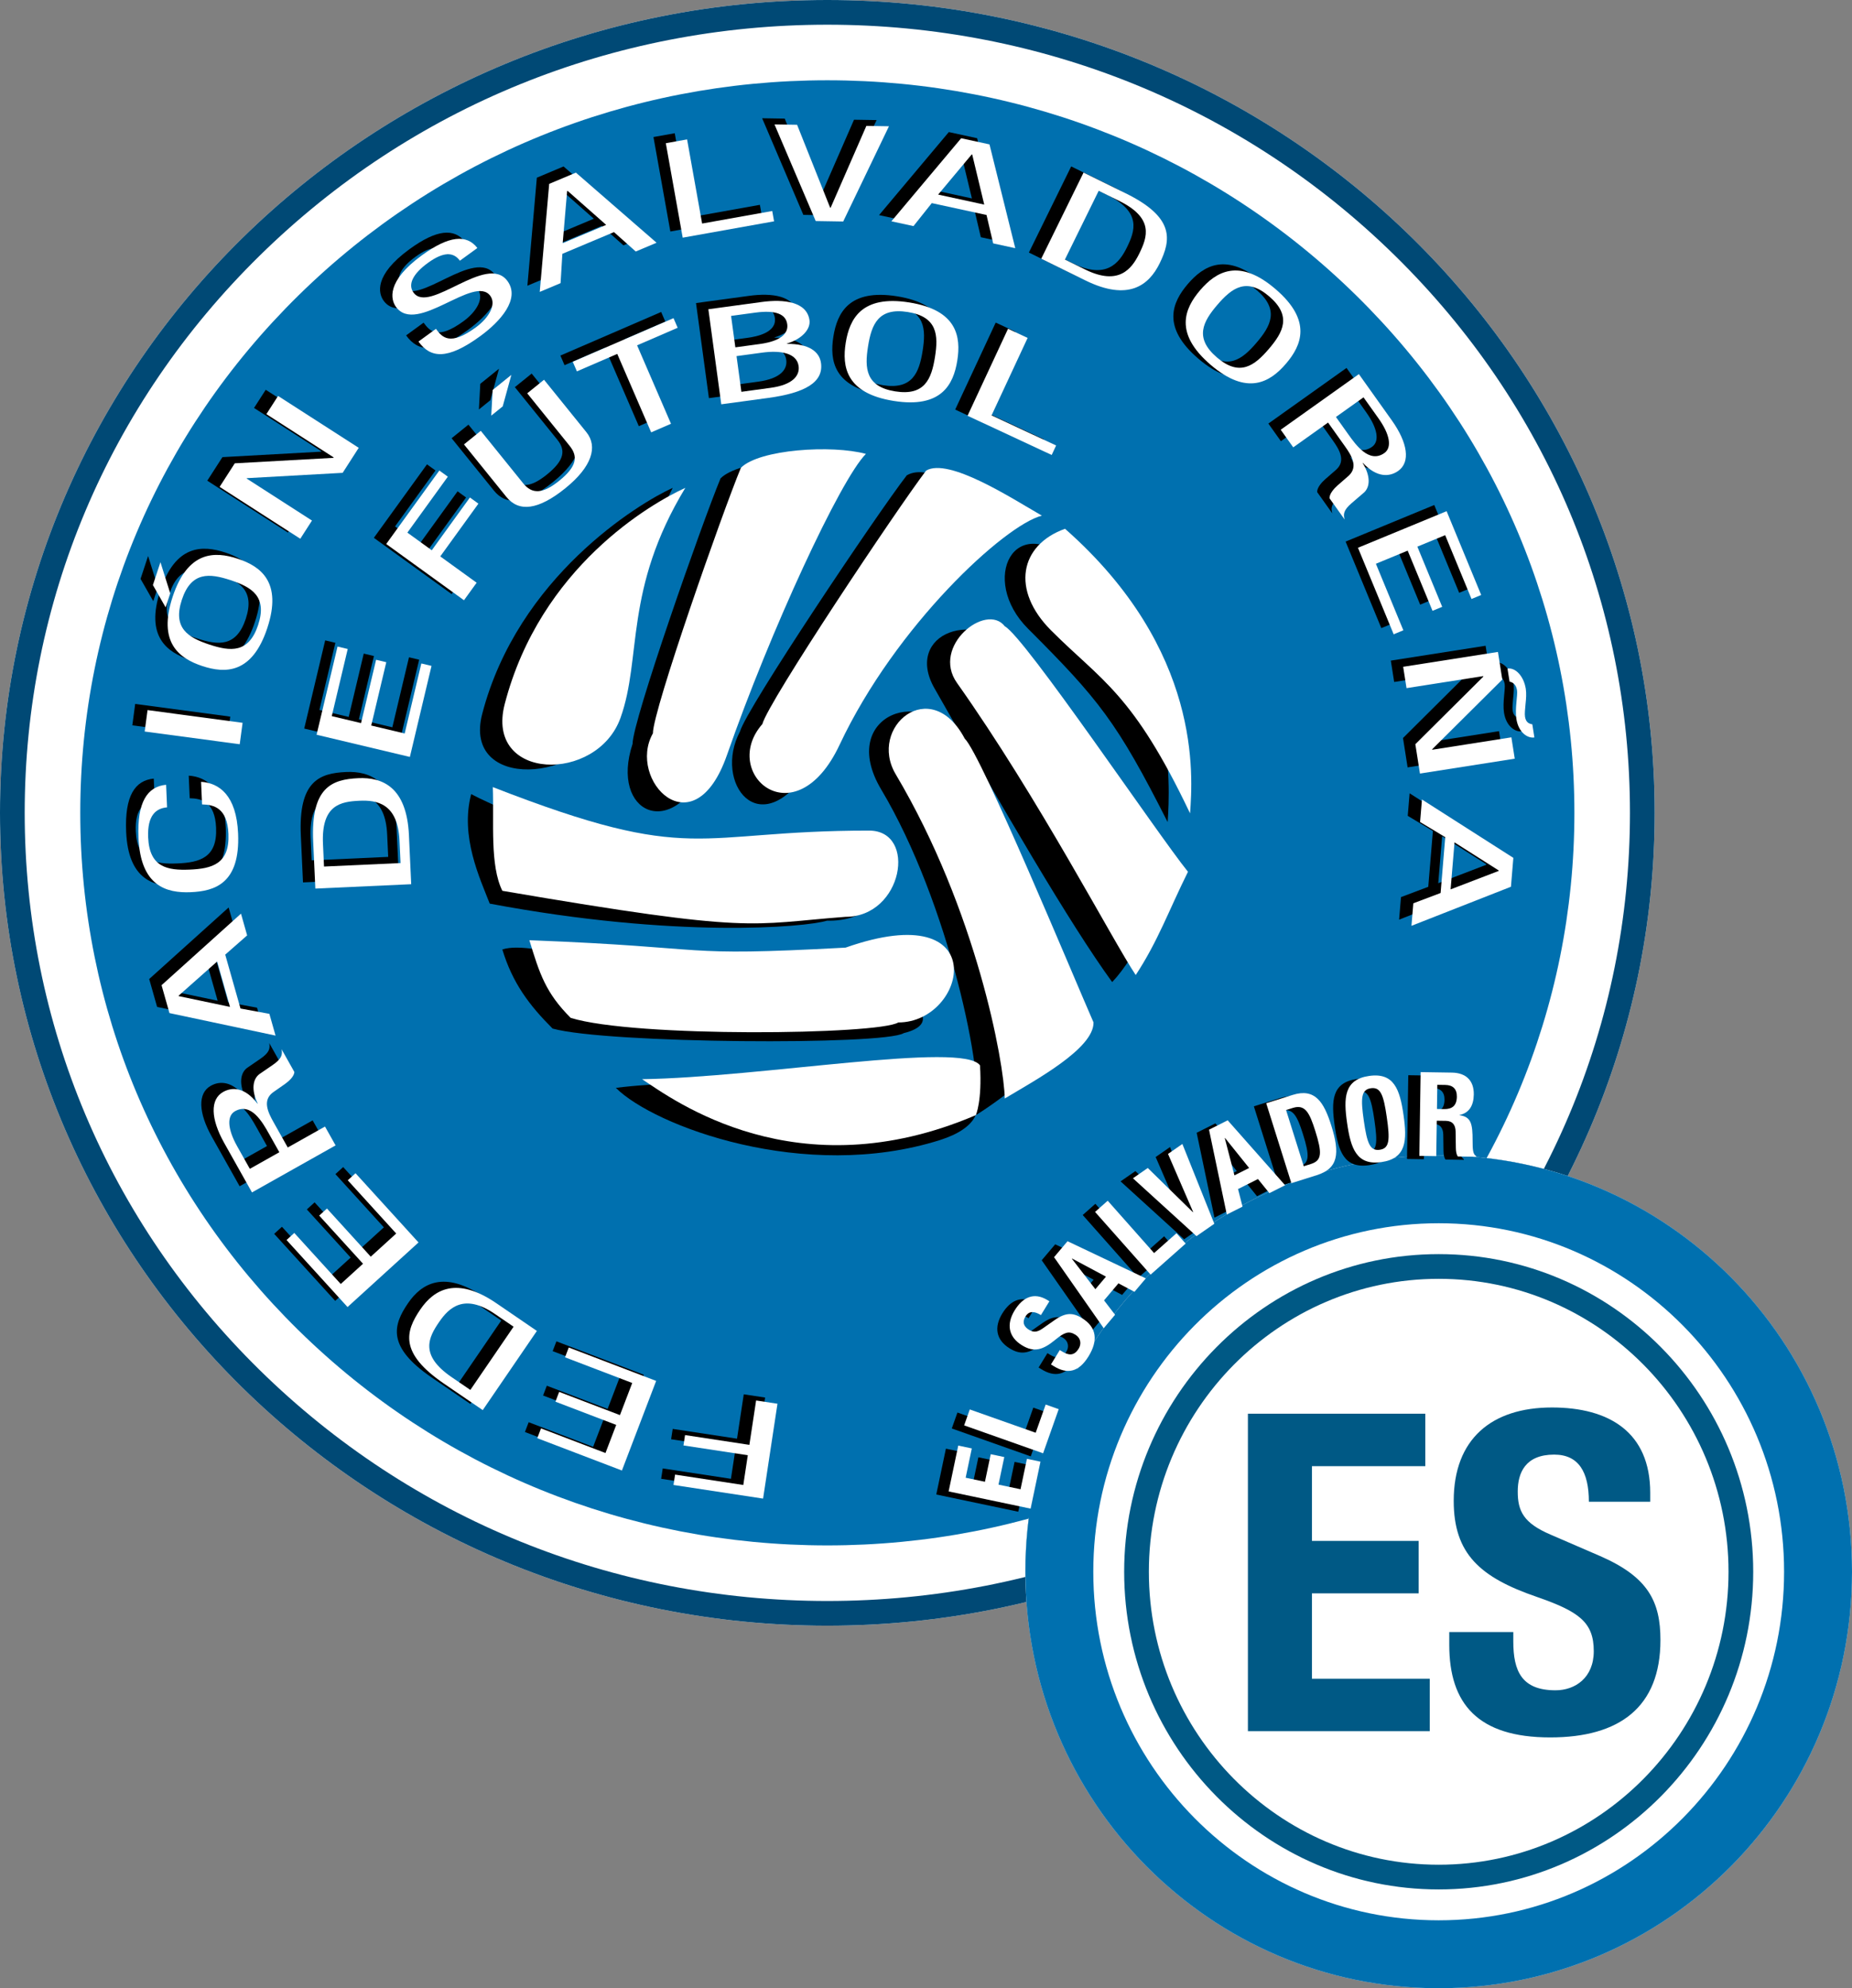 <?xml version="1.0" encoding="utf-8"?>
<!-- Generator: Adobe Illustrator 15.0.2, SVG Export Plug-In . SVG Version: 6.00 Build 0)  -->
<!DOCTYPE svg PUBLIC "-//W3C//DTD SVG 1.1//EN" "http://www.w3.org/Graphics/SVG/1.1/DTD/svg11.dtd">
<svg version="1.1" xmlns="http://www.w3.org/2000/svg" xmlns:xlink="http://www.w3.org/1999/xlink" x="0px" y="0px"
	 width="299.963px" height="321.96px" viewBox="0 0 299.963 321.96" enable-background="new 0 0 299.963 321.96"
	 xml:space="preserve">
<rect x="0" y="0" width="299.963" height="321.96" fill="#808080" stroke="none"/>
<g id="large_circle">
	<g>
		<path fill="#0070AF" d="M134,256.75c-70.304,0-127.5-56.131-127.5-125.125S63.696,6.5,134,6.5s127.5,56.131,127.5,125.125
			S204.304,256.75,134,256.75z"/>
		<path fill="#fff" d="M134,13c32.364,0,62.779,12.368,85.643,34.826C242.443,70.223,255,99.983,255,131.625
			s-12.557,61.402-35.357,83.799C196.779,237.882,166.364,250.25,134,250.25s-62.779-12.368-85.643-34.826
			C25.557,193.027,13,163.267,13,131.625c0-31.642,12.557-61.402,35.357-83.799C71.221,25.368,101.636,13,134,13 M134,0
			C59.994,0,0,58.931,0,131.625S59.994,263.25,134,263.25c74.006,0,134-58.931,134-131.625S208.006,0,134,0L134,0z"/>
		<path fill="#004975" d="M134,4c34.737,0,67.393,13.284,91.949,37.406C250.486,65.508,264,97.549,264,131.625
			s-13.514,66.117-38.051,90.22C201.393,245.966,168.737,259.25,134,259.25c-34.738,0-67.393-13.284-91.949-37.405
			C17.513,197.742,4,165.701,4,131.625s13.513-66.117,38.051-90.219C66.607,17.284,99.262,4,134,4 M134,0
			C59.994,0,0,58.931,0,131.625S59.994,263.25,134,263.25c74.006,0,134-58.931,134-131.625S208.006,0,134,0L134,0z"/>
	</g>
</g>
<g id="small_circle">
	<g>
		<path fill="#fff" d="M233.02,311.96c-31.398,0-56.942-25.768-56.942-57.439s25.544-57.438,56.942-57.438
			s56.943,25.767,56.943,57.438S264.418,311.96,233.02,311.96z"/>
		<path fill="#005985" d="M233.02,207.082c25.885,0,46.943,21.281,46.943,47.438c0,26.158-21.059,47.439-46.943,47.439
			c-25.884,0-46.942-21.281-46.942-47.439C186.077,228.363,207.136,207.082,233.02,207.082 M233.02,187.082
			c-36.971,0-66.942,30.193-66.942,67.438c0,37.246,29.972,67.439,66.942,67.439c36.972,0,66.943-30.193,66.943-67.439
			C299.963,217.275,269.991,187.082,233.02,187.082L233.02,187.082z"/>
		<path fill="#fff" d="M233.02,203.082c28.09,0,50.943,23.075,50.943,51.438c0,28.364-22.854,51.439-50.943,51.439
			s-50.942-23.075-50.942-51.439C182.077,226.157,204.93,203.082,233.02,203.082 M233.02,187.082
			c-36.971,0-66.942,30.193-66.942,67.438c0,37.246,29.972,67.439,66.942,67.439c36.972,0,66.943-30.193,66.943-67.439
			C299.963,217.275,269.991,187.082,233.02,187.082L233.02,187.082z"/>
		<path fill="#0070AF" d="M233.02,198.082c30.848,0,55.943,25.318,55.943,56.438c0,31.121-25.096,56.439-55.943,56.439
			c-30.847,0-55.942-25.318-55.942-56.439C177.077,223.4,202.173,198.082,233.02,198.082 M233.02,187.082
			c-36.971,0-66.942,30.193-66.942,67.438c0,37.246,29.972,67.439,66.942,67.439c36.972,0,66.943-30.193,66.943-67.439
			C299.963,217.275,269.991,187.082,233.02,187.082L233.02,187.082z"/>
	</g>
	<path fill="#0070AF" d="M175.262,221.393c-0.586,0.234-1.268,0.54-1.549,0.821s-1.408,1.033-1.76,2.229s-0.798,2.628-0.798,3.168
		s0,1.384,0.117,1.736s2.206,1.478,2.746-0.54S175.262,221.393,175.262,221.393"/>
	<path fill="#0070AF" d="M166.223,242.486c0,1.111-0.218,2.319,0.31,3.118c0.374,0.566-0.004,1.11,0.091,1.598
		c0.336,1.732,0.853,2.843,1.432,2.843c1.013,0,1.833-3.385,1.833-7.559c0-4.175-0.82-7.559-1.833-7.559
		C167.043,234.928,166.223,238.312,166.223,242.486z"/>
</g>
<g id="lrg_circle_txt">
	<g>
		<g>
			<path d="M121.594,241.671l-14.51-2.207l0.255-1.679l11.049,1.682l0.731-4.819l-10.42-1.585l0.255-1.679l10.42,1.585l1.09-7.186
				l3.46,0.526L121.594,241.671z"/>
			<path d="M98.731,237.124l-13.71-5.236l0.606-1.585l10.44,3.987l1.74-4.553l-9.846-3.761l0.606-1.585l9.846,3.761l1.988-5.203
				l-10.887-4.158l0.606-1.585l14.156,5.406L98.731,237.124z"/>
			<path d="M76.188,227.342l-6.275-4.287c-7.293-4.983-6.248-8.485-3.828-12.023c2.211-3.232,5.864-5.401,12.303-1.002l6.57,4.489
				L76.188,227.342z M81.183,213.837l-3.022-2.065c-4.993-3.412-7.468-0.991-9.041,1.308c-1.695,2.478-3.217,5.338,2.039,8.93
				l3.022,2.064L81.183,213.837z"/>
			<path d="M54.29,210.652l-9.881-10.855l1.256-1.143l7.525,8.267l3.606-3.281l-7.097-7.796l1.256-1.143l7.096,7.796l4.121-3.75
				l-7.846-8.62l1.256-1.143l10.203,11.209L54.29,210.652z"/>
			<path d="M38.813,192.091l-4.501-8.012c-2.183-3.885-2.314-7.051-0.171-8.256c1.479-0.832,3.561-0.771,5.557,1.896l0.038-0.021
				c-1.075-2.226-0.79-3.983,0.289-4.772l2.197-1.51c1.42-0.98,1.547-1.646,1.384-2.512l2.065,3.676
				c0.008,0.681-0.861,1.488-1.486,1.932l-1.988,1.392c-1.722,1.288-0.784,3.225,0.093,4.786l2.318,4.127l6.032-3.392l1.714,3.052
				L38.813,192.091z M43.244,185.583l-1.695-3.018c-1.013-1.803-2.864-5.098-5.482-3.626c-1.328,0.746-1.246,2.846,0.352,5.689
				l2.046,3.643L43.244,185.583z"/>
			<path d="M25.446,163.05l-1.28-4.516l12.865-11.585l0.998,3.521l-3.55,3.115l2.474,8.726l4.678,0.864l0.998,3.521L25.446,163.05z
				 M35.25,162.048l-2.083-7.348l-6.235,5.53l0.021,0.077L35.25,162.048z"/>
			<path d="M30.569,125.602c2.949,0.194,5.734,2.188,5.996,8.389c0.341,8.069-3.767,9.317-7.681,9.482
				c-3.914,0.165-8.122-0.972-8.453-8.803c-0.245-5.803,1.436-8.303,4.473-8.59l0.155,3.657c-1.758,0.154-3.215,1.25-3.062,4.868
				c0.205,4.85,3.145,5.363,6.733,5.212c3.588-0.151,6.475-0.91,6.27-5.759c-0.18-4.253-2.379-4.758-4.276-4.797L30.569,125.602z"/>
			<path d="M21.433,117.457l0.464-3.47l15.395,2.06l-0.465,3.47L21.433,117.457z"/>
			<path d="M22.765,93.738l1.222-3.703l1.587,5.049l-0.748,2.267L22.765,93.738z M36.498,89.474
				c3.719,1.228,7.254,3.777,4.798,11.22s-6.813,7.387-10.532,6.159c-3.719-1.228-7.253-3.777-4.798-11.22
				C28.422,88.19,32.779,88.246,36.498,89.474z M31.911,103.377c3.409,1.125,6.377,1.435,7.898-3.174
				c1.521-4.609-1.048-6.128-4.458-7.253c-3.409-1.125-6.376-1.435-7.897,3.174C25.933,100.733,28.501,102.251,31.911,103.377z"/>
			<path d="M33.573,77.84l2.453-3.814l15.981-0.886l0.043-0.067l-10.904-7.012l1.893-2.944l13.063,8.399L53.5,75.566l-15.502,0.863
				l-0.043,0.067l10.575,6.8l-1.893,2.945L33.573,77.84z"/>
			<path d="M72.487,41.219c-0.96-1.319-2.494-1.603-5.196,0.364c-2.38,1.732-3.283,3.466-2.311,4.803
				c2.573,3.537,11.877-6.463,15.218-1.871c2.112,2.903-1.178,6.562-4.427,8.926c-5.372,3.909-8.049,3.543-9.995,0.869l2.831-2.06
				c1.024,1.408,2.286,2.804,6.436-0.216c2.251-1.639,3.348-3.782,2.375-5.119c-2.586-3.554-11.928,6.393-15.282,1.783
				c-0.845-1.161-1.622-4.121,4.201-8.358c4.375-3.184,7.239-3.438,8.98-1.18L72.487,41.219z"/>
			<path d="M86.951,28.774l4.327-1.82l13.065,11.354l-3.374,1.419l-3.524-3.143l-8.36,3.517l-0.29,4.748l-3.374,1.419L86.951,28.774
				z M89.138,38.379l7.04-2.962l-6.248-5.513l-0.074,0.031L89.138,38.379z"/>
			<path d="M105.84,22.19l3.446-0.616l2.436,13.625l11.354-2.031l0.299,1.671l-14.8,2.647L105.84,22.19z"/>
			<path d="M123.443,19.148l3.66,0.059l5.354,13.428l0.08,0.001l5.785-13.249l3.66,0.059l-7.411,15.421l-4.455-0.072L123.443,19.148
				z"/>
			<path d="M153.677,21.386l4.587,0.996l4.175,16.808l-3.577-0.776l-1.079-4.6l-8.865-1.924l-2.963,3.722l-3.577-0.776
				L153.677,21.386z M149.949,30.51l7.465,1.62l-1.948-8.106l-0.078-0.017L149.949,30.51z"/>
			<path d="M173.499,26.948l6.819,3.352c7.927,3.896,7.392,7.512,5.5,11.359c-1.728,3.516-5.033,6.183-12.031,2.744l-7.141-3.509
				L173.499,26.948z M170.479,41.031l3.285,1.615c5.427,2.667,7.531-0.082,8.76-2.582c1.324-2.695,2.424-5.744-3.289-8.551
				l-3.285-1.615L170.479,41.031z"/>
			<path d="M206.284,57.893c-2.549,2.975-6.251,5.277-12.202,0.179c-5.952-5.098-4.244-9.108-1.695-12.083s6.25-5.277,12.202-0.179
				C210.54,50.908,208.833,54.918,206.284,57.893z M195.166,48.369c-2.337,2.727-3.751,5.355-0.064,8.512
				c3.686,3.157,6.066,1.357,8.402-1.37c2.337-2.727,3.751-5.355,0.065-8.513C199.883,43.842,197.502,45.643,195.166,48.369z"/>
			<path d="M218.092,59.581l5.329,7.483c2.584,3.628,3.052,6.761,1.049,8.187c-1.384,0.984-3.46,1.145-5.729-1.292l-0.036,0.025
				c1.307,2.097,1.21,3.874,0.221,4.773l-2.024,1.734c-1.309,1.126-1.363,1.8-1.109,2.644l-2.445-3.434
				c-0.08-0.675,0.697-1.571,1.272-2.077l1.829-1.595c1.576-1.463,0.437-3.289-0.602-4.746l-2.745-3.855l-5.639,4.013l-2.03-2.851
				L218.092,59.581z M214.377,66.521l2.008,2.818c1.199,1.685,3.391,4.762,5.838,3.021c1.241-0.883,0.937-2.961-0.955-5.617
				l-2.422-3.401L214.377,66.521z"/>
			<path d="M232.303,81.777l5.602,13.569l-1.568,0.647l-4.267-10.333l-4.505,1.859l4.023,9.745l-1.568,0.647l-4.023-9.745
				l-5.148,2.125l4.448,10.774l-1.568,0.647l-5.784-14.011L232.303,81.777z"/>
			<path d="M240.618,104.568l0.705,4.479l-11.355,11.282l0.012,0.079l12.814-2.01l0.544,3.458l-15.352,2.408l-0.747-4.754
				l11.012-10.947l-0.013-0.079l-12.427,1.949l-0.544-3.458L240.618,104.568z M246.52,118.418c-1.075,0.168-2.565-0.765-2.918-3.005
				c-0.259-1.65,0.236-3.821,0.106-4.646c-0.16-1.021-0.803-1.323-1.208-1.381l-0.334-2.122c1.269-0.199,2.634,1.197,2.961,3.28
				c0.117,0.747,0.054,1.602-0.037,2.421c-0.07,0.816-0.168,1.597-0.088,2.107c0.161,1.021,0.772,1.127,1.185,1.224L246.52,118.418z
				"/>
			<path d="M243.113,137.915l-0.389,4.678l-16.115,6.326l0.304-3.647l4.418-1.669l0.751-9.039l-4.074-2.454l0.303-3.647
				L243.113,137.915z M233.584,135.407l-0.633,7.611l7.781-2.986l0.006-0.079L233.584,135.407z"/>
		</g>
		<g>
			<g>
				<path fill="#fff" d="M123.594,242.671l-14.51-2.207l0.255-1.679l11.049,1.682l0.731-4.819l-10.42-1.585l0.255-1.679
					l10.42,1.585l1.09-7.186l3.46,0.526L123.594,242.671z"/>
				<path fill="#fff" d="M100.731,238.124l-13.71-5.236l0.606-1.585l10.44,3.987l1.74-4.553l-9.846-3.761l0.606-1.585
					l9.846,3.761l1.988-5.203l-10.887-4.158l0.606-1.585l14.156,5.406L100.731,238.124z"/>
				<path fill="#fff" d="M78.188,228.342l-6.275-4.287c-7.293-4.983-6.248-8.485-3.828-12.023
					c2.211-3.232,5.864-5.401,12.303-1.002l6.57,4.489L78.188,228.342z M83.183,214.837l-3.022-2.065
					c-4.993-3.412-7.468-0.991-9.041,1.308c-1.695,2.478-3.217,5.338,2.039,8.93l3.022,2.064L83.183,214.837z"/>
				<path fill="#fff" d="M56.29,211.652l-9.881-10.855l1.256-1.143l7.525,8.267l3.606-3.281l-7.097-7.796l1.256-1.143
					l7.096,7.796l4.121-3.75l-7.846-8.62l1.256-1.143l10.203,11.209L56.29,211.652z"/>
				<path fill="#fff" d="M40.813,193.091l-4.501-8.012c-2.183-3.885-2.314-7.051-0.171-8.256
					c1.479-0.832,3.561-0.771,5.557,1.896l0.038-0.021c-1.075-2.226-0.79-3.983,0.289-4.772l2.197-1.51
					c1.42-0.98,1.547-1.646,1.384-2.512l2.065,3.676c0.008,0.681-0.861,1.488-1.486,1.932l-1.988,1.392
					c-1.722,1.288-0.784,3.225,0.093,4.786l2.318,4.127l6.032-3.392l1.714,3.052L40.813,193.091z M45.244,186.583l-1.695-3.018
					c-1.013-1.803-2.864-5.098-5.482-3.626c-1.328,0.746-1.246,2.846,0.352,5.689l2.046,3.643L45.244,186.583z"/>
				<path fill="#fff" d="M27.446,164.05l-1.28-4.516l12.865-11.585l0.998,3.521l-3.55,3.115l2.474,8.726l4.678,0.864l0.998,3.521
					L27.446,164.05z M37.25,163.048l-2.083-7.348l-6.235,5.53l0.021,0.077L37.25,163.048z"/>
				<path fill="#fff" d="M32.569,126.602c2.949,0.194,5.734,2.188,5.996,8.389c0.341,8.069-3.767,9.317-7.681,9.482
					c-3.914,0.165-8.122-0.972-8.453-8.803c-0.245-5.803,1.436-8.303,4.473-8.59l0.155,3.657c-1.758,0.154-3.215,1.25-3.062,4.868
					c0.205,4.85,3.145,5.363,6.733,5.212c3.588-0.151,6.475-0.91,6.27-5.759c-0.18-4.253-2.379-4.758-4.276-4.797L32.569,126.602z"
					/>
				<path fill="#fff" d="M23.433,118.457l0.464-3.47l15.395,2.06l-0.465,3.47L23.433,118.457z"/>
				<path fill="#fff" d="M24.765,94.738l1.222-3.703l1.587,5.049l-0.748,2.267L24.765,94.738z M38.498,90.474
					c3.719,1.228,7.254,3.777,4.798,11.22s-6.813,7.387-10.532,6.159c-3.719-1.228-7.253-3.777-4.798-11.22
					C30.422,89.19,34.779,89.246,38.498,90.474z M33.911,104.377c3.409,1.125,6.377,1.435,7.898-3.174
					c1.521-4.609-1.048-6.128-4.458-7.253c-3.409-1.125-6.376-1.435-7.897,3.174C27.933,101.733,30.501,103.251,33.911,104.377z"/>
				<path fill="#fff" d="M35.573,78.84l2.453-3.814l15.981-0.886l0.043-0.067l-10.904-7.012l1.893-2.944l13.063,8.399
					L55.5,76.566l-15.502,0.863l-0.043,0.067l10.575,6.8l-1.893,2.945L35.573,78.84z"/>
				<path fill="#fff" d="M74.487,42.219c-0.96-1.319-2.494-1.603-5.196,0.364c-2.38,1.732-3.283,3.466-2.311,4.803
					c2.573,3.537,11.877-6.463,15.218-1.871c2.112,2.903-1.178,6.562-4.427,8.926c-5.372,3.909-8.049,3.543-9.995,0.869l2.831-2.06
					c1.024,1.408,2.286,2.804,6.436-0.216c2.251-1.639,3.348-3.782,2.375-5.119c-2.586-3.554-11.928,6.393-15.282,1.783
					c-0.845-1.161-1.622-4.121,4.201-8.358c4.375-3.184,7.239-3.438,8.98-1.18L74.487,42.219z"/>
				<path fill="#fff" d="M88.951,29.774l4.327-1.82l13.065,11.354l-3.374,1.419l-3.524-3.143l-8.36,3.517l-0.29,4.748
					l-3.374,1.419L88.951,29.774z M91.138,39.379l7.04-2.962l-6.248-5.513l-0.074,0.031L91.138,39.379z"/>
				<path fill="#fff" d="M107.84,23.19l3.446-0.616l2.436,13.625l11.354-2.031l0.299,1.671l-14.8,2.647L107.84,23.19z"/>
				<path fill="#fff" d="M125.443,20.148l3.66,0.059l5.354,13.428l0.08,0.001l5.785-13.249l3.66,0.059l-7.411,15.421
					l-4.455-0.072L125.443,20.148z"/>
				<path fill="#fff" d="M155.677,22.386l4.587,0.996l4.175,16.808l-3.577-0.776l-1.079-4.6l-8.865-1.924l-2.963,3.722
					l-3.577-0.776L155.677,22.386z M151.949,31.51l7.465,1.62l-1.948-8.106l-0.078-0.017L151.949,31.51z"/>
				<path fill="#fff" d="M175.499,27.948l6.819,3.352c7.927,3.896,7.392,7.512,5.5,11.359c-1.728,3.516-5.033,6.183-12.031,2.744
					l-7.141-3.509L175.499,27.948z M172.479,42.031l3.285,1.615c5.427,2.667,7.531-0.082,8.76-2.582
					c1.324-2.695,2.424-5.744-3.289-8.551l-3.285-1.615L172.479,42.031z"/>
				<path fill="#fff" d="M208.284,58.893c-2.549,2.975-6.251,5.277-12.202,0.179c-5.952-5.098-4.244-9.108-1.695-12.083
					s6.25-5.277,12.202-0.179C212.54,51.908,210.833,55.918,208.284,58.893z M197.166,49.369c-2.337,2.727-3.751,5.355-0.064,8.512
					c3.686,3.157,6.066,1.357,8.402-1.37c2.337-2.727,3.751-5.355,0.065-8.513C201.883,44.842,199.502,46.643,197.166,49.369z"/>
				<path fill="#fff" d="M220.092,60.581l5.329,7.483c2.584,3.628,3.052,6.761,1.049,8.187c-1.384,0.984-3.46,1.145-5.729-1.292
					l-0.036,0.025c1.307,2.097,1.21,3.874,0.221,4.773l-2.024,1.734c-1.309,1.126-1.363,1.8-1.109,2.644l-2.445-3.434
					c-0.08-0.675,0.697-1.571,1.272-2.077l1.829-1.595c1.576-1.463,0.437-3.289-0.602-4.746l-2.745-3.855l-5.639,4.013l-2.03-2.851
					L220.092,60.581z M216.377,67.521l2.008,2.818c1.199,1.685,3.391,4.762,5.838,3.021c1.241-0.883,0.937-2.961-0.955-5.617
					l-2.422-3.401L216.377,67.521z"/>
				<path fill="#fff" d="M234.303,82.777l5.602,13.569l-1.568,0.647l-4.267-10.333l-4.505,1.859l4.023,9.745l-1.568,0.647
					l-4.023-9.745l-5.148,2.125l4.448,10.774l-1.568,0.647l-5.784-14.011L234.303,82.777z"/>
				<path fill="#fff" d="M242.618,105.568l0.705,4.479l-11.355,11.282l0.012,0.079l12.814-2.01l0.544,3.458l-15.352,2.408
					l-0.747-4.754l11.012-10.947l-0.013-0.079l-12.427,1.949l-0.544-3.458L242.618,105.568z M248.52,119.418
					c-1.075,0.168-2.565-0.765-2.918-3.005c-0.259-1.65,0.236-3.821,0.106-4.646c-0.16-1.021-0.803-1.323-1.208-1.381l-0.334-2.122
					c1.269-0.199,2.634,1.197,2.961,3.28c0.117,0.747,0.054,1.602-0.037,2.421c-0.07,0.816-0.168,1.597-0.088,2.107
					c0.161,1.021,0.772,1.127,1.185,1.224L248.52,119.418z"/>
				<path fill="#fff" d="M245.113,138.915l-0.389,4.678l-16.115,6.326l0.304-3.647l4.418-1.669l0.751-9.039l-4.074-2.454
					l0.303-3.647L245.113,138.915z M235.584,136.407l-0.633,7.611l7.781-2.986l0.006-0.079L235.584,136.407z"/>
			</g>
		</g>
	</g>
	<g>
		<g>
			<path d="M49.076,142.89l-0.35-7.589c-0.406-8.821,3.021-10.092,7.305-10.288c3.914-0.179,7.845,1.434,8.204,9.222l0.366,7.947
				L49.076,142.89z M62.874,138.756l-0.168-3.655c-0.278-6.04-3.702-6.561-6.485-6.434c-3,0.137-6.202,0.641-5.909,6.999
				l0.168,3.656L62.874,138.756z"/>
			<path d="M49.274,117.977l3.395-14.279l1.651,0.393l-2.585,10.874l4.741,1.128l2.438-10.255l1.651,0.393l-2.438,10.254
				l5.418,1.289l2.696-11.338l1.65,0.393l-3.505,14.743L49.274,117.977z"/>
			<path d="M60.554,87.091l8.604-11.897l1.376,0.995l-6.552,9.06l3.951,2.857l6.179-8.544l1.375,0.995l-6.178,8.544l5.891,4.26
				l-2.052,2.837L60.554,87.091z"/>
			<path d="M73.148,70.964l2.723-2.199l6.863,8.495c1.436,1.777,3.158,1.756,5.85-0.418c2.909-2.349,3.037-3.963,1.67-5.655
				l-6.863-8.495l2.723-2.199l6.863,8.495c1.873,2.318,0.924,5.574-3.409,9.073c-4.425,3.574-7.547,3.887-9.557,1.399L73.148,70.964
				z M77.791,62.153l3.033-2.449l-1.401,5.102l-1.856,1.5L77.791,62.153z"/>
			<path d="M106.681,67.622l-3.213,1.39l-5.493-12.704l-6.536,2.827l-0.674-1.558l16.322-7.059l0.673,1.558l-6.572,2.843
				L106.681,67.622z"/>
			<path d="M112.731,49.076l8.631-1.173c3.666-0.498,7.342-0.031,7.749,2.965c0.19,1.402-1.156,3.012-3.663,3.77l0.006,0.043
				c3.53-0.019,5.263,1.217,5.521,3.114c0.425,3.126-2.634,4.838-8.507,5.636l-7.646,1.039L112.731,49.076z M117.102,55.245
				l3.981-0.541c1.458-0.198,4.743-0.842,4.42-3.214c-0.217-1.595-1.801-2.324-5.191-1.864l-3.902,0.53L117.102,55.245z
				 M118.08,62.446l4.729-0.643c3.666-0.498,4.742-2.028,4.54-3.516c-0.287-2.113-2.881-2.595-5.917-2.182l-4.138,0.562
				L118.08,62.446z"/>
			<path d="M153.048,57.393c-0.618,3.867-2.57,7.764-10.308,6.528c-7.737-1.236-8.377-5.546-7.76-9.414
				c0.618-3.867,2.57-7.764,10.307-6.528C153.025,49.215,153.666,53.526,153.048,57.393z M138.594,55.085
				c-0.566,3.545-0.398,6.524,4.394,7.29c4.792,0.765,5.88-2.014,6.447-5.559c0.566-3.545,0.397-6.524-4.394-7.289
				S139.161,51.54,138.594,55.085z"/>
			<path d="M161.27,52.238l3.173,1.479L158.6,66.265l10.457,4.872l-0.717,1.539l-13.63-6.35L161.27,52.238z"/>
		</g>
		<g>
			<g>
				<path fill="#fff" d="M51.076,143.89l-0.35-7.589c-0.406-8.821,3.021-10.092,7.305-10.288
					c3.914-0.179,7.845,1.434,8.204,9.222l0.366,7.947L51.076,143.89z M64.874,139.756l-0.168-3.655
					c-0.278-6.04-3.702-6.561-6.485-6.434c-3,0.137-6.202,0.641-5.909,6.999l0.168,3.656L64.874,139.756z"/>
				<path fill="#fff" d="M51.274,118.977l3.395-14.279l1.651,0.393l-2.585,10.874l4.741,1.128l2.438-10.255l1.651,0.393
					l-2.438,10.254l5.418,1.289l2.696-11.338l1.65,0.393l-3.505,14.743L51.274,118.977z"/>
				<path fill="#fff" d="M62.554,88.091l8.604-11.897l1.376,0.995l-6.552,9.06l3.951,2.857l6.179-8.544l1.375,0.995l-6.178,8.544
					l5.891,4.26l-2.052,2.837L62.554,88.091z"/>
				<path fill="#fff" d="M75.148,71.964l2.723-2.199l6.863,8.495c1.436,1.777,3.158,1.756,5.85-0.418
					c2.909-2.349,3.037-3.963,1.67-5.655l-6.863-8.495l2.723-2.199l6.863,8.495c1.873,2.318,0.924,5.574-3.409,9.073
					c-4.425,3.574-7.547,3.887-9.557,1.399L75.148,71.964z M79.791,63.153l3.033-2.449l-1.401,5.102l-1.856,1.5L79.791,63.153z"/>
				<path fill="#fff" d="M108.681,68.622l-3.213,1.39l-5.493-12.704l-6.536,2.827l-0.674-1.558l16.322-7.059l0.673,1.558
					l-6.572,2.843L108.681,68.622z"/>
				<path fill="#fff" d="M114.731,50.076l8.631-1.173c3.666-0.498,7.342-0.031,7.749,2.965c0.19,1.402-1.156,3.012-3.663,3.77
					l0.006,0.043c3.53-0.019,5.263,1.217,5.521,3.114c0.425,3.126-2.634,4.838-8.507,5.636l-7.646,1.039L114.731,50.076z
					 M119.102,56.245l3.981-0.541c1.458-0.198,4.743-0.842,4.42-3.214c-0.217-1.595-1.801-2.324-5.191-1.864l-3.902,0.53
					L119.102,56.245z M120.08,63.446l4.729-0.643c3.666-0.498,4.742-2.028,4.54-3.516c-0.287-2.113-2.881-2.595-5.917-2.182
					l-4.138,0.562L120.08,63.446z"/>
				<path fill="#fff" d="M155.048,58.393c-0.618,3.867-2.57,7.764-10.308,6.528c-7.737-1.236-8.377-5.546-7.76-9.414
					c0.618-3.867,2.57-7.764,10.307-6.528C155.025,50.215,155.666,54.526,155.048,58.393z M140.594,56.085
					c-0.566,3.545-0.398,6.524,4.394,7.29c4.792,0.765,5.88-2.014,6.447-5.559c0.566-3.545,0.397-6.524-4.394-7.289
					S141.161,52.54,140.594,56.085z"/>
				<path fill="#fff" d="M163.27,53.238l3.173,1.479L160.6,67.265l10.457,4.872l-0.717,1.539l-13.63-6.35L163.27,53.238z"/>
			</g>
		</g>
	</g>
</g>
<g id="sml_circle_txt">
	<g>
		<g>
			<path d="M153.206,234.586l2.194,0.461l-0.996,4.743l3.125,0.656l0.938-4.464l2.194,0.461l-0.938,4.464l3.571,0.75l1.035-4.93
				l2.195,0.461l-1.598,7.608l-13.28-2.789L153.206,234.586z"/>
			<path d="M166.949,235.835l-12.79-4.521l0.912-2.58l10.676,3.774l1.615-4.568l2.113,0.748L166.949,235.835z"/>
			<path d="M169.65,219.117l0.34,0.208c1.084,0.666,1.97,0.785,2.725-0.445c0.437-0.712,0.4-1.67-0.57-2.267
				c-1.053-0.646-1.77-0.35-3.247,0.86c-1.983,1.636-3.428,2.064-5.354,0.882c-2.25-1.38-2.556-3.462-1.204-5.663
				c1.271-2.072,3.085-3.032,5.304-1.671l0.323,0.198l-1.371,2.234c-1.084-0.665-1.944-0.681-2.49,0.21
				c-0.646,1.053-0.151,1.734,0.529,2.152c0.712,0.437,1.278,0.494,2.305-0.234l1.88-1.32c1.834-1.282,3.003-1.189,4.411-0.325
				c2.444,1.5,2.632,3.665,1.082,6.19c-1.619,2.64-3.485,2.921-5.622,1.609l-0.47-0.288L169.65,219.117z"/>
			<path d="M168.722,204.077l2.184-2.583l12.68,6.017l-1.841,2.177l-2.596-1.373l-2.331,2.757l1.786,2.331l-1.84,2.177
				L168.722,204.077z M175.412,209.261l1.718-2.031l-5.505-2.938l-0.024,0.029L175.412,209.261z"/>
			<path d="M184.363,206.903l-8.999-10.154l2.048-1.814l7.512,8.476l3.627-3.214l1.487,1.678L184.363,206.903z"/>
			<path d="M183.901,189.633l7.297,7.148l0.046-0.033l-4.065-9.39l2.326-1.614l5.175,12.922l-2.888,2.004l-10.295-9.368
				L183.901,189.633z"/>
			<path d="M193.821,183.432l3.023-1.518l9.3,10.514l-2.547,1.279l-1.849-2.283l-3.227,1.621l0.728,2.846l-2.548,1.279
				L193.821,183.432z M197.94,190.827l2.377-1.194l-3.909-4.862l-0.034,0.017L197.94,190.827z"/>
			<path d="M203.085,179.151l4.277-1.347c3.626-1.142,5.061,1.137,6.259,4.943c1.443,4.587,1.115,6.961-2.347,8.051l-4.115,1.296
				L203.085,179.151z M209.165,189.352l1.16-0.365c1.813-0.571,1.815-1.827,0.708-5.344c-0.924-2.937-1.634-4.367-3.628-3.739
				l-1.105,0.348L209.165,189.352z"/>
			<path d="M219.747,174.729c4.061-0.587,4.986,2.234,5.575,6.314c0.59,4.079,0.5,7.048-3.561,7.634
				c-4.061,0.587-4.986-2.234-5.575-6.314C215.597,178.283,215.687,175.315,219.747,174.729z M221.475,186.685
				c1.598-0.231,1.662-1.642,1.141-5.251c-0.519-3.591-0.982-4.943-2.58-4.713c-1.599,0.231-1.66,1.66-1.142,5.251
				C219.415,185.581,219.876,186.915,221.475,186.685z"/>
			<path d="M228.096,174.111l5.053,0.077c2.242,0.034,3.592,1.233,3.557,3.551c-0.028,1.805-0.769,3.01-2.313,3.309v0.038
				c1.857,0.275,2.127,1.306,2.121,4.175c-0.003,1.426,0.063,2.167,0.571,2.441l-0.002,0.114l-2.964-0.046
				c-0.26-0.384-0.309-0.897-0.32-1.43l-0.036-2.604c-0.021-1.064-0.486-1.718-1.589-1.734l-1.462-0.022l-0.088,5.737l-2.735-0.042
				L228.096,174.111z M230.74,180.08l1.14,0.018c1.312,0.021,2.061-0.538,2.083-2.001c0.02-1.254-0.636-1.891-1.871-1.91
				l-1.292-0.02L230.74,180.08z"/>
		</g>
		<g>
			<g>
				<path fill="#fff" d="M155.206,234.086l2.194,0.461l-0.996,4.743l3.125,0.656l0.938-4.464l2.194,0.461l-0.938,4.464
					l3.571,0.75l1.035-4.93l2.195,0.461l-1.598,7.608l-13.28-2.789L155.206,234.086z"/>
				<path fill="#fff" d="M168.949,235.335l-12.79-4.521l0.912-2.58l10.676,3.774l1.615-4.568l2.113,0.748L168.949,235.335z"/>
				<path fill="#fff" d="M171.65,218.617l0.34,0.208c1.084,0.666,1.97,0.785,2.725-0.445c0.437-0.712,0.4-1.67-0.57-2.267
					c-1.053-0.646-1.77-0.35-3.247,0.86c-1.983,1.636-3.428,2.064-5.354,0.882c-2.25-1.38-2.556-3.462-1.204-5.663
					c1.271-2.072,3.085-3.032,5.304-1.671l0.323,0.198l-1.371,2.234c-1.084-0.665-1.944-0.681-2.49,0.21
					c-0.646,1.053-0.151,1.734,0.529,2.152c0.712,0.437,1.278,0.494,2.305-0.234l1.88-1.32c1.834-1.282,3.003-1.189,4.411-0.325
					c2.444,1.5,2.632,3.665,1.082,6.19c-1.619,2.64-3.485,2.921-5.622,1.609l-0.47-0.288L171.65,218.617z"/>
				<path fill="#fff" d="M170.722,203.577l2.184-2.583l12.68,6.017l-1.841,2.177l-2.596-1.373l-2.331,2.757l1.786,2.331
					l-1.84,2.177L170.722,203.577z M177.412,208.761l1.718-2.031l-5.505-2.938l-0.024,0.029L177.412,208.761z"/>
				<path fill="#fff" d="M186.363,206.403l-8.999-10.154l2.048-1.814l7.512,8.476l3.627-3.214l1.487,1.678L186.363,206.403z"/>
				<path fill="#fff" d="M185.901,189.133l7.297,7.148l0.046-0.033l-4.065-9.39l2.326-1.614l5.175,12.922l-2.888,2.004
					l-10.295-9.368L185.901,189.133z"/>
				<path fill="#fff" d="M195.821,182.932l3.023-1.518l9.3,10.514l-2.547,1.279l-1.849-2.283l-3.227,1.621l0.728,2.846
					l-2.548,1.279L195.821,182.932z M199.94,190.327l2.377-1.194l-3.909-4.862l-0.034,0.017L199.94,190.327z"/>
				<path fill="#fff" d="M205.085,178.651l4.277-1.347c3.626-1.142,5.061,1.137,6.259,4.943c1.443,4.587,1.115,6.961-2.347,8.051
					l-4.115,1.296L205.085,178.651z M211.165,188.852l1.16-0.365c1.813-0.571,1.815-1.827,0.708-5.344
					c-0.924-2.937-1.634-4.367-3.628-3.739l-1.105,0.348L211.165,188.852z"/>
				<path fill="#fff" d="M221.747,174.229c4.061-0.587,4.986,2.234,5.575,6.314c0.59,4.079,0.5,7.048-3.561,7.634
					c-4.061,0.587-4.986-2.234-5.575-6.314C217.597,177.783,217.687,174.815,221.747,174.229z M223.475,186.185
					c1.598-0.231,1.662-1.642,1.141-5.251c-0.519-3.591-0.982-4.943-2.58-4.713c-1.599,0.231-1.66,1.66-1.142,5.251
					C221.415,185.081,221.876,186.415,223.475,186.185z"/>
				<path fill="#fff" d="M230.096,173.611l5.053,0.077c2.242,0.034,3.592,1.233,3.557,3.551c-0.028,1.805-0.769,3.01-2.313,3.309
					v0.038c1.857,0.275,2.127,1.306,2.121,4.175c-0.003,1.426,0.063,2.167,0.571,2.441l-0.002,0.114l-2.964-0.046
					c-0.26-0.384-0.309-0.897-0.32-1.43l-0.036-2.604c-0.021-1.064-0.486-1.718-1.589-1.734l-1.462-0.022l-0.088,5.737l-2.735-0.042
					L230.096,173.611z M232.74,179.58l1.14,0.018c1.312,0.021,2.061-0.538,2.083-2.001c0.02-1.254-0.636-1.891-1.871-1.91
					l-1.292-0.02L232.74,179.58z"/>
			</g>
		</g>
	</g>
	<g>
		<path fill="#005985" d="M230.852,228.924v8.498H212.49v12.096h17.281v8.498H212.49v13.824h19.081v8.497h-29.45v-51.413H230.852z"
			/>
		<path fill="#005985" d="M245.104,264.279v1.512c0,4.825,1.368,7.922,6.841,7.922c3.168,0,6.192-2.017,6.192-6.337
			c0-4.681-2.376-6.409-9.217-8.785c-9.217-3.168-13.466-6.984-13.466-15.554c0-10.008,6.121-15.121,15.914-15.121
			c9.217,0,15.913,3.961,15.913,13.826v1.439h-9.937c0-4.824-1.656-7.633-5.617-7.633c-4.68,0-5.904,2.953-5.904,5.977
			c0,3.168,0.937,5.113,5.328,6.984l7.993,3.457c7.776,3.384,9.793,7.344,9.793,13.609c0,10.873-6.624,15.77-17.857,15.77
			c-11.737,0-16.346-5.473-16.346-14.979v-2.088H245.104z"/>
	</g>
</g>
<g id="motif_shadow">
	<path fill="none" d="M111,79c-5.5,2.5-23.478,12.798-29.25,35c-3.25,12.5,14.938,12.867,18.75,2.25C104,106.5,101,95.5,111,79z"/>
	<path fill="none" d="M108.957,79c-5.5,2.5-23.478,12.798-29.25,35c-3.25,12.5,14.938,12.867,18.75,2.25
		C101.957,106.5,100.457,96.25,108.957,79z"/>
	<path d="M108.957,79c-5.5,2.5-25.081,14.402-30.854,36.604c-3.25,12.5,16.542,11.264,20.354,0.646
		C101.957,106.5,100.457,96.25,108.957,79z"/>
	<path d="M116.706,77.462c-3,7.25-14.25,39.25-14.25,43c-3.706,11.189,6.501,16.038,12,3.5c8.573-19.548,18.375-44.625,22.5-48.75
		C131.456,73.712,119.706,74.462,116.706,77.462z"/>
	<path d="M146.877,76.962c-4.808,6.201-26.024,37.859-27.015,41.477c-4.401,8.278,3.18,18.416,11.15,6.044
		c12.226-18.983,25.733-38.844,30.801-41.733C156.904,79.851,150.563,74.861,146.877,76.962z"/>
	<path fill="none" d="M192.324,129.914c0.429-6.026-0.038-26.739-16.792-42.41c-9.433-8.823-18.438,6.984-10.927,15.401
		C171.502,110.635,181.225,114.21,192.324,129.914z"/>
	<path d="M189.119,133.119c0.429-6.026,1.385-26.199-15.369-41.869c-9.433-8.823-15.227,2.571-7.25,10.548
		C177.976,113.274,180.902,116.879,189.119,133.119z"/>
	<path d="M187.412,141.466c-4.938-6.097-18.202-33.246-21.497-35.036c-8.063-8.597-19.513-3.683-14.572,5.007
		c10.988,19.328,21.997,38.267,28.792,47.593C184.079,154.914,188.616,145.535,187.412,141.466z"/>
	<path fill="none" d="M105.941,176.7c5.04,3.332,23.314,13.093,45.191,6.189c12.317-3.887,2.967-19.491-8.054-17.081
		C132.958,168.022,125.233,176.407,105.941,176.7z"/>
	<path d="M99.75,176.161c6.191,6.19,30.59,15.362,52.467,8.459c12.317-3.887,3.879-13.281-7.141-10.87
		C134.956,175.964,112.654,174.5,99.75,176.161z"/>
	<path d="M89.5,166.557c8.75,2.443,53.702,2.73,56.879,0.738c11.449-2.805-11.433-13.796-24.977-11.795
		c-21.117,3.12-34.653-3.5-40.04-1.75C83.014,159.208,85.744,162.801,89.5,166.557z"/>
	<path d="M79.32,146.325c30.188,5.675,51.047,3.841,54.638,2.758c11.782,0.318,13.45-14.148,0.792-10.593
		c-22.846,6.416-53.294-7.14-58.435-9.899C74.5,135.5,77.745,142.25,79.32,146.325z"/>
	<path d="M173.15,165.273c-3.225-7.152-16.032-42.187-18.763-44.756c-3.659-9.931-19.021-5.007-11.649,7.346
		c10.938,18.33,16.86,46.725,15.314,52.713C162.914,177.599,173.279,169.515,173.15,165.273z"/>
</g>
<g id="motif">
	<path fill="#fff" d="M111,79c-5.5,2.5-23.478,12.798-29.25,35c-3.25,12.5,14.938,12.867,18.75,2.25C104,106.5,101,95.5,111,79z"
		/>
	<path fill="#fff" d="M120,75.75c-3,7.25-14.25,39.25-14.25,43c-4.25,7.5,6.594,19,12,3.5c7.03-20.155,18.375-44.625,22.5-48.75
		C134.75,72,123,72.75,120,75.75z"/>
	<path fill="#fff" d="M150,76.204c-4.746,6.248-25.565,37.413-26.52,41.04c-6.98,7.955,5.27,18.756,12.51,3.357
		C145.072,101.283,162.75,85,168.75,83.5C163.813,80.65,153.665,74.066,150,76.204z"/>
	<path fill="#fff" d="M192.75,131.708c0.429-6.026,2-26.458-20.25-46.082c-7.334,2.623-8.797,9.92-2.25,16.468
		C178.443,110.289,183.5,112.25,192.75,131.708z"/>
	<path fill="#fff" d="M192.413,141.168c-4.938-6.097-26.38-37.967-29.675-39.757c-3.012-3.911-11.961,3.213-7.738,9.175
		c13.301,18.777,25.235,41.767,28.949,47.303C187.562,152.395,189.296,147.443,192.413,141.168z"/>
	<path fill="#fff" d="M103.995,174.755c5.04,3.332,25.031,18.245,54.058,5.821c0,0,1.033-2.268,0.676-8.055
		C156,168.611,123.287,174.462,103.995,174.755z"/>
	<path fill="#fff" d="M92.428,164.822c10.305,3.224,49.883,2.738,53.061,0.746c11.172,0,15.602-20.615-8.533-12.118
		c-27.999,1.517-20.206,0-51.212-1.2C87.394,157.707,88.403,160.797,92.428,164.822z"/>
	<path fill="#fff" d="M81.363,144.25c41.154,7.042,39.789,5.401,55.592,4.214c9.294,0,11.644-13.964,3.807-13.964
		c-28.547,0-28.108,5.75-60.942-7.043C80.028,133.153,79.32,140.104,81.363,144.25z"/>
	<path fill="#fff" d="M177.113,165.557c-3.154-7.184-18.154-43.357-20.86-45.954c-5.507-10.421-15.716-1.866-11.177,5.779
		c13.101,22.062,17.543,46.665,17.662,52.498C167.63,174.948,177.2,169.799,177.113,165.557z"/>
</g>
</svg>
